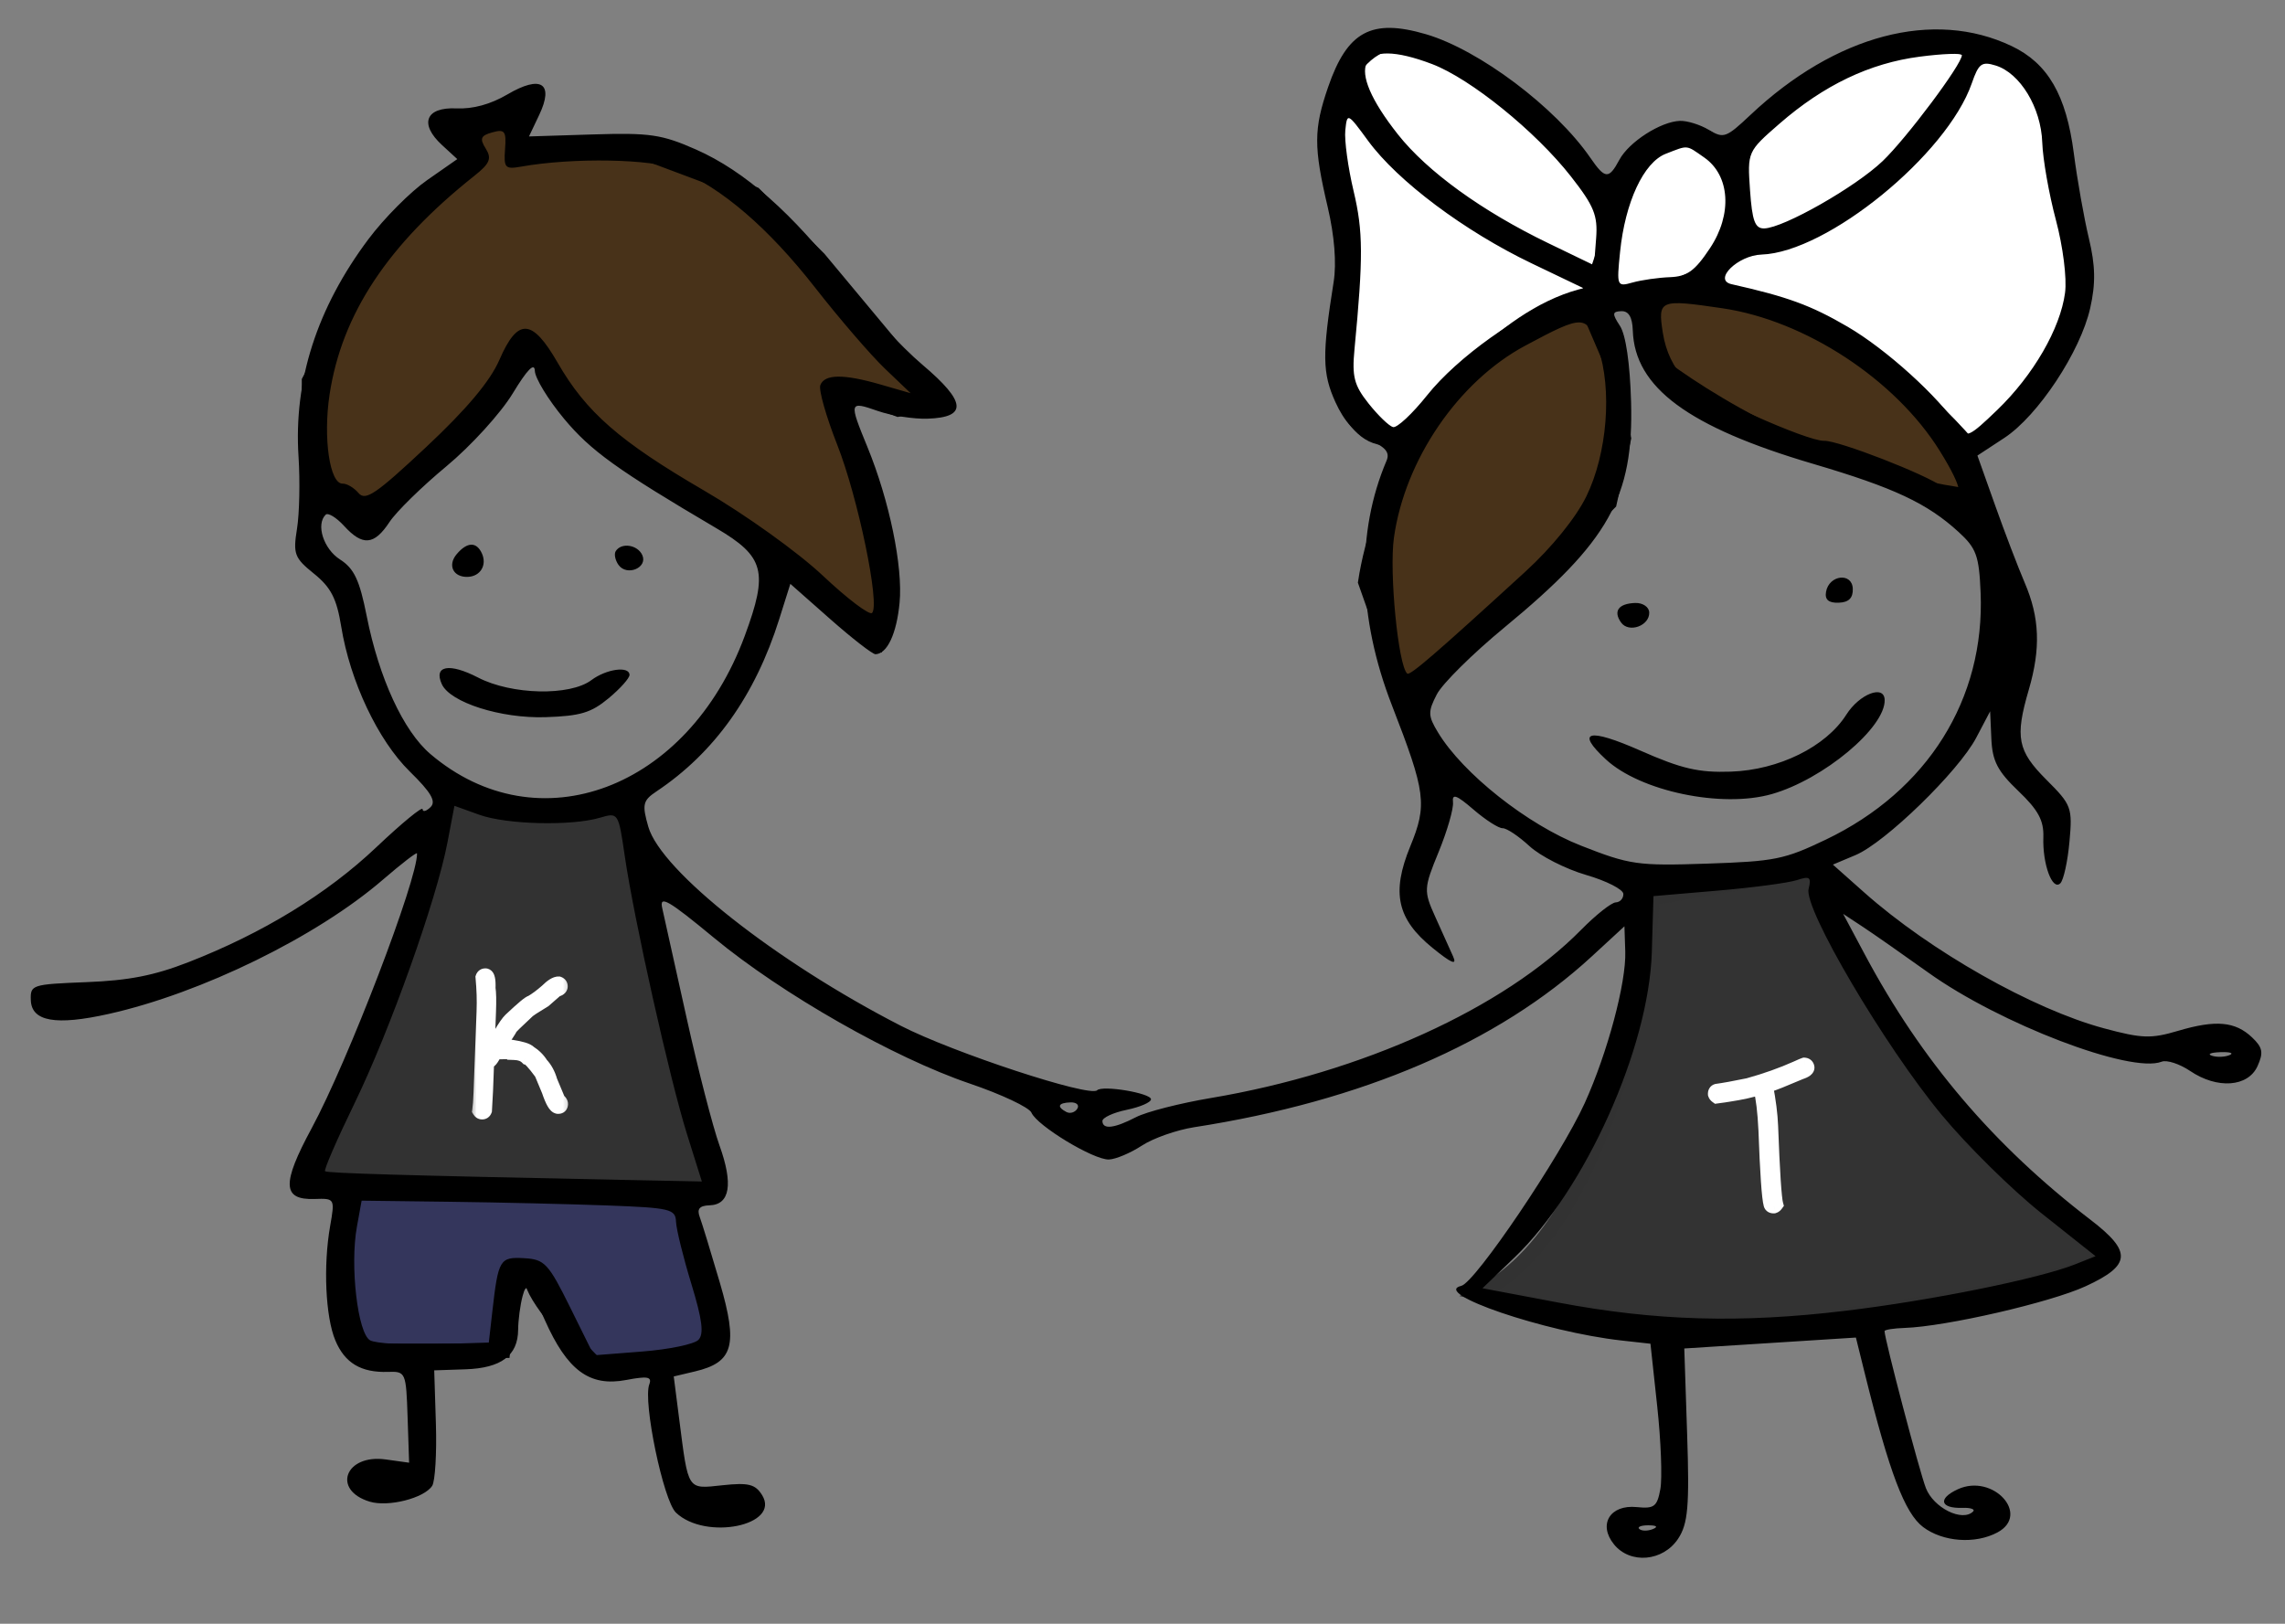 <?xml version="1.0" encoding="UTF-8"?> <svg xmlns="http://www.w3.org/2000/svg" width="159" height="113" viewBox="0 0 159 113" fill="none"><rect x="0" y="0" width="159" height="113" fill="#808080" stroke="none"/><path d="M22.035 81C23.635 79.8 28.702 63.833 31.035 56C31.835 57.2 40.036 56.833 44.036 56.5L46.536 72.5L49.036 82.5H30.035C26.702 82.5 20.435 82.2 22.035 81Z" fill="#323232" stroke="#323232"></path><path d="M103 90C111.4 85.6 114.5 69.833 115 62.5L126.273 60.539C126.092 61.771 131.015 70.36 133.5 74.5C135.5 80 146 85 146.5 87C146.9 88.6 134.667 90.667 128.5 91.5C122.9 93.5 109.167 91.333 103 90Z" fill="#333333"></path><path d="M126.5 60.5L126.273 60.539M126.273 60.539L115 62.5C114.5 69.833 111.4 85.6 103 90C109.167 91.333 122.9 93.5 128.5 91.5C134.667 90.667 146.9 88.6 146.5 87C146 85 135.5 80 133.5 74.5C131.015 70.36 126.092 61.771 126.273 60.539Z" stroke="#323232"></path><path d="M112 25L110.5 21.5C100.1 23.5 95.833 35 95 40.5L98 49L103 43.5L108 39L112 35L113 30.5L112 25Z" fill="#483219"></path><path d="M115 25V21.5V20H118.5L123.5 21.5C127.1 20.7 133.333 27.167 136 30.5L137 34.5C127.4 33.3 118.333 27.667 115 25Z" fill="#483219"></path><path d="M112 21.5H110.5M110.5 21.5L112 25L113 30.5L112 35L108 39L103 43.5L98 49L95 40.5C95.833 35 100.1 23.5 110.5 21.5ZM115 21.5V25C118.333 27.667 127.4 33.3 137 34.5L136 30.5C133.333 27.167 127.1 20.7 123.5 21.5L118.5 20H115V21.5Z" stroke="black"></path><path d="M28 34.5L36.5 24.5H37.5L40.5 29L44.5 32.5L51 36.5L61 44.5L61.5 41.5V38L58.5 29V27L62.5 28.5L65 28L62 24L57 18L52.5 13.5L44.5 10.5H36V8L31.5 9L33 11L27 16L21.5 26.5V33L24.5 36L28 34.5Z" fill="#483219" stroke="black"></path><path d="M137 3.5C132.2 0.7 124.333 6.666 121 10V16L118.5 19.5L120 20.5C126.4 20.5 134 27.5 137 31C138.333 30 141.4 27.5 143 25.5C144.6 23.5 144.667 19.333 144.5 17.5C144.167 15.666 143.3 11.1 142.5 7.5C141.7 3.9 138.5 3.333 137 3.5Z" fill="white" stroke="black"></path><path d="M47.5 83.5L24 82.5C24 83.833 23.9 86.8 23.5 88C23.1 89.2 24.333 92.5 25 94H35L35.5 89H37C37 90.2 40 93.5 41.5 95C45.5 96.2 48.833 94.167 50 93L47.5 83.5Z" fill="#34365C" stroke="black"></path><path d="M113.701 11.127C113.52 11.269 113.064 11.715 113.064 11.964C113.064 11.926 113.212 12.131 113.193 12.154C113.121 12.246 113.047 12.33 112.999 12.438C112.983 12.475 113.01 12.545 112.983 12.575C112.922 12.643 112.877 12.685 112.846 12.781C112.741 13.107 112.777 13.439 112.7 13.764C112.555 14.38 112.465 15.036 112.38 15.665L112.375 15.701C112.347 15.903 112.226 16.041 112.148 16.225C111.975 16.637 111.826 17.064 111.685 17.489C111.513 18.005 111.26 18.415 111.283 18.991C111.301 19.477 111.511 19.891 111.81 20.263C112.027 20.532 112.33 20.952 112.7 21.019C113.082 21.088 113.589 21.062 113.974 21.019C114.51 20.96 115.006 20.83 115.503 20.619C116.095 20.366 116.564 19.91 117.169 19.68C117.598 19.518 118.022 19.327 118.447 19.153C118.776 19.018 119.003 18.646 119.341 18.55C119.482 18.51 119.667 18.193 119.753 18.079C120.156 17.547 120.368 16.811 120.548 16.176C120.788 15.325 120.962 14.511 120.962 13.622C120.962 13.246 120.862 12.878 120.798 12.508C120.715 12.024 120.629 11.473 120.335 11.062C120.176 10.839 119.956 10.656 119.789 10.436C119.637 10.234 119.417 10.014 119.215 9.861C118.824 9.565 118.438 9.344 117.941 9.344C117.365 9.344 116.796 9.396 116.231 9.506C115.988 9.553 115.772 9.596 115.539 9.673C115.246 9.771 114.972 10.046 114.71 10.209C114.317 10.454 114.06 10.846 113.701 11.127Z" fill="white" stroke="black" stroke-linecap="round"></path><path d="M96.499 2.999C100.899 1.399 108.333 9.332 111.499 13.499C113.099 13.499 111.499 18.166 110.499 20.499C104.899 21.699 99.833 27.999 97.999 30.999L96.499 30.499C93.499 30.499 92.499 24.999 93.499 23.499C94.299 22.299 93.833 16.999 93.499 14.499C92.666 11.332 92.099 4.599 96.499 2.999Z" fill="white" stroke="black"></path><path fill-rule="evenodd" clip-rule="evenodd" d="M99.224 2.381C102.924 3.466 108.24 7.463 110.666 10.985C111.691 12.473 111.948 12.49 112.686 11.115C113.352 9.875 115.563 8.457 116.898 8.412C117.403 8.395 118.308 8.677 118.91 9.038C119.939 9.655 120.109 9.594 121.803 7.998C127.725 2.42 134.554 0.62 139.981 3.207C142.5 4.407 143.78 6.615 144.304 10.664C144.545 12.521 145.017 15.186 145.353 16.587C145.809 18.485 145.832 19.721 145.445 21.442C144.763 24.476 141.81 28.939 139.467 30.477L137.597 31.704L138.824 35.153C139.498 37.05 140.427 39.48 140.887 40.553C141.931 42.983 142.011 45.132 141.167 48.016C140.201 51.318 140.387 52.255 142.405 54.272C144.148 56.012 144.217 56.2 144.002 58.579C143.878 59.946 143.593 61.248 143.367 61.47C142.814 62.015 142.122 60.141 142.185 58.266C142.224 57.098 141.83 56.369 140.444 55.046C139 53.667 138.636 52.965 138.567 51.419L138.482 49.502L137.513 51.343C136.282 53.681 131.185 58.637 129.118 59.506L127.54 60.17L129.72 62.107C134.311 66.188 141.442 70.229 146.408 71.564C149.051 72.275 149.677 72.296 151.563 71.737C154.179 70.96 155.541 71.082 156.714 72.2C157.448 72.9 157.514 73.254 157.087 74.196C156.427 75.652 154.287 75.805 152.403 74.533C151.668 74.037 150.774 73.745 150.415 73.886C148.263 74.728 139.169 71.255 134.185 67.688C132.413 66.42 130.353 64.98 129.608 64.49L128.253 63.597L129.774 66.447C133.712 73.823 138.733 79.723 145.464 84.884C148.37 87.113 148.302 88.049 145.127 89.513C142.675 90.643 135.406 92.317 132.533 92.413C131.761 92.439 131.131 92.539 131.134 92.637C131.155 93.257 133.552 102.364 134.008 103.55C134.537 104.932 136.542 105.932 137.295 105.19C137.457 105.031 137.125 104.916 136.557 104.935C134.998 104.986 134.824 104.288 136.234 103.64C138.675 102.518 141.315 105.4 138.988 106.646C137.444 107.472 135.194 107.308 133.817 106.269C132.543 105.306 131.472 102.486 129.767 95.608L129.142 93.083L123.171 93.463L117.2 93.843L117.399 99.837C117.565 104.815 117.458 106.043 116.771 107.082C115.721 108.668 113.443 108.871 112.311 107.479C111.182 106.092 112.033 104.693 113.89 104.881C115.109 105.005 115.31 104.852 115.534 103.629C115.674 102.863 115.577 100.273 115.317 97.874L114.846 93.512L112.822 93.287C107.493 92.694 99.56 89.987 101.682 89.485C102.652 89.257 108.604 80.445 110.268 76.776C111.858 73.267 113.165 68.384 113.093 66.219L113.035 64.463L110.77 66.551C104.238 72.573 94.79 76.633 83.092 78.446C81.88 78.634 80.244 79.209 79.457 79.724C78.669 80.24 77.637 80.675 77.163 80.692C76.108 80.731 72.162 78.344 71.772 77.431C71.617 77.067 69.688 76.157 67.486 75.409C62.178 73.605 54.428 69.189 49.674 65.258C46.49 62.626 45.87 62.27 46.081 63.199C46.221 63.815 46.986 67.256 47.779 70.845C48.573 74.434 49.602 78.426 50.066 79.717C51.031 82.403 50.795 83.833 49.38 83.88C48.673 83.903 48.481 84.13 48.691 84.694C48.85 85.123 49.48 87.18 50.09 89.263C51.366 93.62 51.036 94.804 48.367 95.438L46.882 95.79L47.266 98.791C47.907 103.786 47.801 103.625 50.278 103.361C52.078 103.168 52.554 103.286 53.026 104.04C54.352 106.159 49.099 107.234 47.035 105.266C46.16 104.433 44.727 97.54 45.18 96.342C45.38 95.811 45.069 95.751 43.578 96.035C41.022 96.52 39.476 95.381 37.907 91.855C36.807 89.384 36.631 89.194 36.364 90.197C36.198 90.819 36.059 91.874 36.054 92.54C36.041 94.337 34.877 95.21 32.384 95.293L30.215 95.365L30.332 99.09C30.395 101.139 30.279 103.079 30.073 103.401C29.522 104.261 27.015 104.896 25.723 104.502C23.073 103.696 24.028 101.176 26.835 101.565L28.468 101.792L28.362 98.611C28.258 95.498 28.229 95.431 26.999 95.472C25.126 95.534 23.99 94.855 23.332 93.276C22.648 91.634 22.487 88.088 22.972 85.324C23.308 83.409 23.298 83.392 21.891 83.439C19.641 83.513 19.595 82.389 21.687 78.515C24.215 73.837 29.077 61.154 29.018 59.39C29.014 59.272 27.945 60.097 26.641 61.221C22.043 65.188 14.025 69.115 7.57 70.56C3.879 71.386 2.194 71.088 2.144 69.6C2.108 68.532 2.211 68.499 6.025 68.349C8.976 68.232 10.726 67.889 13.116 66.958C18.284 64.945 22.767 62.202 26.184 58.963C27.949 57.29 29.399 56.097 29.406 56.312C29.413 56.526 29.662 56.462 29.96 56.169C30.364 55.771 30 55.147 28.517 53.693C26.304 51.525 24.36 47.414 23.743 43.602C23.429 41.656 23.026 40.874 21.852 39.927C20.488 38.828 20.385 38.558 20.666 36.802C20.836 35.746 20.884 33.486 20.773 31.781C20.43 26.481 22.052 21.435 25.638 16.642C26.72 15.197 28.552 13.352 29.712 12.543L31.82 11.072L30.765 10.102C29.151 8.622 29.61 7.442 31.763 7.543C32.906 7.596 34.136 7.259 35.305 6.573C37.647 5.196 38.57 5.79 37.52 7.998L36.809 9.495L41.273 9.355C45.211 9.232 46.053 9.355 48.429 10.404C51.828 11.906 55.178 14.861 58.74 19.503C60.274 21.501 62.723 24.146 64.183 25.38C67.238 27.964 67.341 29.044 64.541 29.137C63.581 29.169 62.022 28.927 61.076 28.598C59.077 27.903 59.064 27.948 60.366 31.126C61.889 34.846 62.835 39.433 62.597 41.944C62.392 44.099 61.737 45.502 60.922 45.529C60.721 45.536 59.305 44.437 57.775 43.087L54.995 40.632L54.22 43.092C52.547 48.404 49.706 52.389 45.679 55.076C44.73 55.71 44.666 55.986 45.113 57.538C46.001 60.618 54.011 66.931 62.681 71.385C66.326 73.257 75.829 76.38 76.342 75.874C76.715 75.507 80.078 76.069 80.092 76.501C80.099 76.71 79.338 77.04 78.401 77.235C77.463 77.429 76.703 77.782 76.71 78.019C76.731 78.624 77.535 78.529 79.055 77.742C79.771 77.372 82.112 76.774 84.257 76.413C94.785 74.644 104.648 70.163 110.019 64.71C111.045 63.669 112.131 62.809 112.432 62.799C112.732 62.789 112.97 62.524 112.96 62.209C112.949 61.895 111.781 61.3 110.364 60.888C108.946 60.476 107.172 59.572 106.422 58.879C105.672 58.187 104.834 57.628 104.558 57.637C104.283 57.646 103.373 57.063 102.535 56.341C101.349 55.319 101.033 55.206 101.105 55.829C101.155 56.269 100.708 57.82 100.111 59.277C99.067 61.822 99.057 61.998 99.87 63.8C100.335 64.831 100.895 66.075 101.115 66.565C101.402 67.206 100.998 67.037 99.679 65.964C97.212 63.957 96.809 62.127 98.126 58.914C99.325 55.995 99.217 55.163 96.854 49.08C94.482 42.974 94.353 37.063 96.482 32.06C96.724 31.491 96.419 31.118 95.322 30.64C94.326 30.205 93.534 29.327 92.924 27.985C92.011 25.973 91.993 24.692 92.802 19.61C93.008 18.314 92.857 16.415 92.391 14.425C91.404 10.224 91.408 8.987 92.416 6.059C93.753 2.177 95.433 1.27 99.224 2.381ZM99.646 4.457C102.327 5.476 106.854 9.139 109.313 12.28C110.918 14.33 111.188 14.993 111.066 16.582L110.921 18.462L107.728 16.919C103.12 14.693 99.32 11.943 97.272 9.352C93.484 4.56 94.484 2.497 99.646 4.457ZM136.515 3.839C136.536 4.448 132.671 9.614 131 11.212C129.109 13.02 124.122 15.858 122.769 15.896C122.122 15.915 121.925 15.389 121.774 13.236C121.588 10.566 121.597 10.545 123.827 8.605C126.909 5.924 130.107 4.395 133.575 3.945C135.187 3.734 136.51 3.687 136.515 3.839ZM138.866 4.559C140.57 5.084 142.027 7.49 142.109 9.917C142.149 11.08 142.576 13.506 143.058 15.309C143.552 17.161 143.83 19.365 143.695 20.376C143.365 22.864 141.484 26.115 138.976 28.531C137.047 30.389 136.808 30.501 136.323 29.766C134.895 27.604 131.253 24.305 128.561 22.735C126.003 21.244 124.398 20.656 120.485 19.776C119.183 19.482 120.924 17.77 122.58 17.715C127.14 17.563 135.48 10.767 137.205 5.798C137.683 4.418 137.896 4.26 138.866 4.559ZM35.144 10.376C35.047 11.683 35.148 11.794 36.255 11.597C39.877 10.951 45.382 11.052 47.158 11.796C50.242 13.086 53.476 15.868 56.722 20.02C58.416 22.188 60.605 24.727 61.585 25.663L63.367 27.364L61.269 26.758C58.693 26.014 57.374 26.029 57.081 26.805C56.958 27.13 57.487 28.994 58.256 30.947C59.707 34.629 61.252 42.093 60.681 42.656C60.501 42.833 58.959 41.665 57.255 40.06C55.524 38.431 51.879 35.818 48.999 34.142C43.113 30.716 40.783 28.681 38.799 25.233C37.024 22.151 36.024 22.104 34.75 25.044C34.111 26.52 32.471 28.474 29.664 31.104C26.161 34.387 25.432 34.883 24.948 34.312C24.633 33.941 24.134 33.646 23.84 33.656C22.945 33.685 22.475 30.48 22.932 27.464C23.78 21.863 26.992 17.009 33.01 12.234C34.088 11.379 34.232 11.031 33.797 10.336C33.363 9.643 33.448 9.436 34.258 9.212C35.124 8.972 35.238 9.121 35.144 10.376ZM95.202 9.804C97.254 12.604 101.903 16.088 106.579 18.328L110.564 20.237L108.679 20.825C105.831 21.714 101.412 24.864 99.309 27.503C98.278 28.797 97.207 29.796 96.931 29.722C96.655 29.649 95.89 28.911 95.232 28.082C94.226 26.816 94.069 26.211 94.251 24.307C94.865 17.887 94.855 16.099 94.192 13.309C93.801 11.666 93.54 9.757 93.612 9.066C93.741 7.831 93.766 7.842 95.202 9.804ZM118.586 10.96C120.384 12.21 120.557 14.91 118.99 17.269C117.934 18.859 117.402 19.244 116.203 19.289C115.388 19.32 114.218 19.487 113.603 19.66C112.51 19.969 112.49 19.92 112.731 17.536C113.081 14.076 114.372 11.3 115.91 10.703C117.502 10.085 117.302 10.066 118.586 10.96ZM119.853 21.453C125.613 22.301 131.88 26.41 134.969 31.364C136.682 34.112 136.761 35.123 135.166 33.879C134.094 33.044 127.925 30.645 126.934 30.677C125.738 30.717 118.443 27.437 117.209 26.305C116.466 25.622 115.91 24.461 115.708 23.169C115.347 20.859 115.47 20.808 119.853 21.453ZM113.617 23.003C113.749 26.965 117.476 29.72 126.171 32.282C131.787 33.937 134.099 35.021 136.289 37.023C137.524 38.153 137.713 38.674 137.819 41.238C138.128 48.65 134.124 55.042 127.054 58.428C124.165 59.812 123.51 59.944 118.774 60.102C113.942 60.263 113.411 60.187 110.004 58.847C106.275 57.381 101.797 53.835 100.066 50.977C99.362 49.814 99.353 49.534 99.981 48.32C100.368 47.574 102.482 45.482 104.678 43.671C111.959 37.67 113.682 34.6 113.497 27.961C113.422 25.293 113.129 23.294 112.722 22.676C112.167 21.832 112.182 21.677 112.819 21.655C113.33 21.638 113.586 22.07 113.617 23.003ZM111.204 24.193C112.195 27.104 111.842 31.562 110.383 34.546C109.659 36.028 107.99 38.089 106.156 39.769C99.919 45.478 98.11 47.04 97.921 46.876C97.294 46.336 96.657 39.822 96.996 37.415C97.759 31.991 101.476 26.553 106.126 24.059C110.201 21.874 110.416 21.88 111.204 24.193ZM37.217 25.812C37.234 26.32 38.145 27.812 39.24 29.13C41.101 31.368 42.959 32.705 49.84 36.756C53.204 38.736 53.478 39.778 51.818 44.265C47.873 54.925 37.436 58.844 29.951 52.476C28.073 50.878 26.373 47.194 25.515 42.865C25.021 40.368 24.64 39.561 23.66 38.935C22.514 38.202 21.968 36.502 22.66 35.82C22.825 35.657 23.404 36.011 23.948 36.605C25.232 38.013 26.04 37.943 27.1 36.333C27.574 35.611 29.358 33.863 31.064 32.449C32.77 31.033 34.845 28.753 35.676 27.382C36.688 25.713 37.197 25.195 37.217 25.812ZM33.531 38.509C33.903 39.326 33.427 40.116 32.546 40.146C31.538 40.179 31.127 39.34 31.775 38.569C32.501 37.708 33.155 37.685 33.531 38.509ZM44.693 38.629C45.093 39.507 43.622 40.123 43.043 39.319C42.808 38.992 42.718 38.558 42.845 38.356C43.23 37.736 44.362 37.904 44.693 38.629ZM128.925 40.974C128.946 41.62 128.642 41.92 127.941 41.944C127.24 41.967 126.968 41.732 127.063 41.187C127.269 40.002 128.886 39.817 128.925 40.974ZM114.76 42.622C114.791 43.551 113.342 44.072 112.805 43.325C112.236 42.535 112.619 42.001 113.786 41.962C114.313 41.945 114.747 42.239 114.76 42.622ZM33.269 47.154C35.601 48.36 39.652 48.451 41.15 47.332C42.19 46.554 43.784 46.332 43.805 46.963C43.813 47.189 43.158 47.922 42.351 48.593C41.13 49.606 40.39 49.828 37.962 49.909C34.861 50.012 31.325 48.887 30.744 47.613C30.154 46.319 31.265 46.117 33.269 47.154ZM131.143 48.702C131.207 50.626 126.872 54.245 123.281 55.264C119.8 56.253 114.141 55.068 111.744 52.849C109.606 50.87 110.521 50.638 114.147 52.237C117.014 53.502 118.201 53.777 120.448 53.7C123.785 53.583 127.057 51.967 128.475 49.734C129.389 48.294 131.108 47.629 131.143 48.702ZM33.35 56.7C35.256 57.385 39.754 57.495 41.751 56.906C43.02 56.532 43.033 56.551 43.472 59.561C44.115 63.977 46.599 75.081 47.8 78.914L48.838 82.222L43.104 82.106C27.955 81.797 22.779 81.645 22.619 81.507C22.523 81.425 23.446 79.297 24.671 76.778C27.135 71.708 30.37 62.631 31.131 58.653L31.622 56.079L33.35 56.7ZM125.85 61.863C125.509 63.236 131.127 72.773 135.108 77.581C136.885 79.728 140.022 82.82 142.079 84.453L145.819 87.421L144.415 87.98C141.889 88.987 134.386 90.505 128.399 91.222C121.087 92.098 115.218 91.929 108.425 90.646L103.157 89.652L105.407 87.492C110.314 82.783 114.738 72.931 114.939 66.269L115.056 62.362L119.514 61.981C121.966 61.771 124.448 61.441 125.03 61.249C125.934 60.95 126.054 61.041 125.85 61.863ZM155.135 73.429C154.802 73.566 154.251 73.584 153.91 73.469C153.569 73.356 153.841 73.244 154.515 73.222C155.188 73.199 155.467 73.293 155.135 73.429ZM74.961 77.16C74.8 77.418 74.459 77.52 74.204 77.385C73.512 77.02 73.629 76.745 74.49 76.717C74.909 76.703 75.121 76.902 74.961 77.16ZM31.296 83.633C34.668 83.676 39.581 83.791 42.214 83.888C46.653 84.054 47.004 84.137 47.041 85.028C47.063 85.558 47.543 87.5 48.107 89.346C48.871 91.846 48.995 92.841 48.596 93.247C48.301 93.546 46.544 93.91 44.692 94.055L41.324 94.318L39.674 90.983C38.16 87.923 37.897 87.641 36.482 87.56C34.774 87.463 34.672 87.635 34.258 91.276L34.013 93.431L30.247 93.549C28.176 93.614 26.155 93.492 25.758 93.278C24.893 92.811 24.341 88.091 24.834 85.375L25.164 83.556L31.296 83.633ZM115.013 106.412C114.664 106.554 114.241 106.552 114.073 106.408C113.905 106.263 114.191 106.147 114.708 106.149C115.279 106.152 115.399 106.255 115.013 106.412Z" fill="black"></path><mask id="path-12-outside-1_5289_2877" maskUnits="userSpaceOnUse" x="32.667" y="66.443" width="7.444" height="12.254" fill="black"><rect fill="white" x="32.667" y="66.443" width="7.444" height="12.254"></rect><path d="M33.779 67.891C33.935 67.897 34.003 68.188 33.981 68.766C34.032 69.088 34.042 69.636 34.013 70.409L33.899 73.454L33.923 73.455C33.99 73.336 34.024 73.259 34.025 73.224C33.979 73.207 33.957 73.159 33.96 73.081C33.964 72.983 34.028 72.931 34.154 72.924L34.224 72.927C34.322 72.707 34.522 72.394 34.822 71.987C35.119 71.478 35.35 71.143 35.516 70.981C36.379 70.169 36.864 69.765 36.969 69.769C37.301 69.578 37.663 69.31 38.055 68.965C38.404 68.619 38.676 68.449 38.871 68.457C38.964 68.491 39.008 68.555 39.005 68.649C39.001 68.758 38.904 68.833 38.715 68.873C38.202 69.319 37.919 69.566 37.866 69.615C37.178 70.027 36.785 70.286 36.688 70.392C35.902 71.121 35.504 71.512 35.495 71.567C35.493 71.61 35.211 72.045 34.648 72.872L35.61 72.861C36.275 72.964 36.677 73.089 36.816 73.235C37.178 73.467 37.457 73.743 37.653 74.063C37.938 74.363 38.151 74.754 38.289 75.236L38.849 76.571C38.97 76.665 39.029 76.754 39.026 76.835C39.022 76.96 38.957 77.02 38.832 77.016C38.653 77.009 38.44 76.641 38.193 75.913L37.677 74.674C37.141 73.95 36.803 73.586 36.662 73.581C36.466 73.386 36.181 73.281 35.806 73.267C35.807 73.244 35.737 73.225 35.597 73.212C34.816 73.207 34.424 73.223 34.422 73.262C34.23 73.693 34.05 73.905 33.883 73.899L33.808 75.889C33.797 76.198 33.772 76.658 33.733 77.27C33.698 77.363 33.634 77.407 33.54 77.404C33.466 77.401 33.405 77.36 33.357 77.28C33.4 76.981 33.431 76.575 33.45 76.064L33.662 70.396C33.691 69.607 33.666 68.817 33.587 68.024C33.621 67.932 33.686 67.887 33.779 67.891Z"></path></mask><path d="M33.779 67.891C33.935 67.897 34.003 68.188 33.981 68.766C34.032 69.088 34.042 69.636 34.013 70.409L33.899 73.454L33.923 73.455C33.99 73.336 34.024 73.259 34.025 73.224C33.979 73.207 33.957 73.159 33.96 73.081C33.964 72.983 34.028 72.931 34.154 72.924L34.224 72.927C34.322 72.707 34.522 72.394 34.822 71.987C35.119 71.478 35.35 71.143 35.516 70.981C36.379 70.169 36.864 69.765 36.969 69.769C37.301 69.578 37.663 69.31 38.055 68.965C38.404 68.619 38.676 68.449 38.871 68.457C38.964 68.491 39.008 68.555 39.005 68.649C39.001 68.758 38.904 68.833 38.715 68.873C38.202 69.319 37.919 69.566 37.866 69.615C37.178 70.027 36.785 70.286 36.688 70.392C35.902 71.121 35.504 71.512 35.495 71.567C35.493 71.61 35.211 72.045 34.648 72.872L35.61 72.861C36.275 72.964 36.677 73.089 36.816 73.235C37.178 73.467 37.457 73.743 37.653 74.063C37.938 74.363 38.151 74.754 38.289 75.236L38.849 76.571C38.97 76.665 39.029 76.754 39.026 76.835C39.022 76.96 38.957 77.02 38.832 77.016C38.653 77.009 38.44 76.641 38.193 75.913L37.677 74.674C37.141 73.95 36.803 73.586 36.662 73.581C36.466 73.386 36.181 73.281 35.806 73.267C35.807 73.244 35.737 73.225 35.597 73.212C34.816 73.207 34.424 73.223 34.422 73.262C34.23 73.693 34.05 73.905 33.883 73.899L33.808 75.889C33.797 76.198 33.772 76.658 33.733 77.27C33.698 77.363 33.634 77.407 33.54 77.404C33.466 77.401 33.405 77.36 33.357 77.28C33.4 76.981 33.431 76.575 33.45 76.064L33.662 70.396C33.691 69.607 33.666 68.817 33.587 68.024C33.621 67.932 33.686 67.887 33.779 67.891Z" fill="white"></path><path d="M33.981 68.766L33.481 68.747L33.48 68.796L33.487 68.843L33.981 68.766ZM33.899 73.454L33.4 73.435L33.381 73.935L33.881 73.953L33.899 73.454ZM33.923 73.455L33.904 73.954L34.209 73.966L34.358 73.7L33.923 73.455ZM34.025 73.224L34.525 73.243L34.538 72.882L34.201 72.756L34.025 73.224ZM34.154 72.924L34.172 72.424L34.149 72.423L34.126 72.425L34.154 72.924ZM34.224 72.927L34.205 73.426L34.542 73.439L34.68 73.131L34.224 72.927ZM34.822 71.987L35.224 72.284L35.24 72.263L35.254 72.239L34.822 71.987ZM35.516 70.981L35.174 70.617L35.168 70.623L35.516 70.981ZM36.969 69.769L36.95 70.269L37.094 70.274L37.218 70.203L36.969 69.769ZM38.055 68.965L38.385 69.341L38.396 69.331L38.407 69.32L38.055 68.965ZM38.871 68.457L39.047 67.989L38.971 67.96L38.89 67.957L38.871 68.457ZM38.715 68.873L38.612 68.384L38.485 68.41L38.387 68.496L38.715 68.873ZM37.866 69.615L38.123 70.044L38.168 70.017L38.206 69.982L37.866 69.615ZM36.688 70.392L37.028 70.758L37.042 70.745L37.055 70.731L36.688 70.392ZM35.495 71.567L35.002 71.478L34.996 71.513L34.995 71.548L35.495 71.567ZM34.648 72.872L34.235 72.591L33.696 73.383L34.654 73.372L34.648 72.872ZM35.61 72.861L35.687 72.367L35.646 72.361L35.605 72.361L35.61 72.861ZM36.816 73.235L36.454 73.58L36.495 73.623L36.546 73.656L36.816 73.235ZM37.653 74.063L37.226 74.324L37.254 74.37L37.291 74.408L37.653 74.063ZM38.289 75.236L37.808 75.374L37.816 75.403L37.828 75.43L38.289 75.236ZM38.849 76.571L38.388 76.764L38.438 76.885L38.542 76.966L38.849 76.571ZM38.193 75.913L38.667 75.753L38.661 75.737L38.655 75.721L38.193 75.913ZM37.677 74.674L38.138 74.482L38.115 74.425L38.078 74.376L37.677 74.674ZM36.662 73.581L36.309 73.935L36.448 74.073L36.643 74.08L36.662 73.581ZM35.806 73.267L35.306 73.248L35.288 73.748L35.787 73.767L35.806 73.267ZM35.597 73.212L35.644 72.715L35.622 72.713L35.601 72.712L35.597 73.212ZM34.422 73.262L34.879 73.466L34.919 73.378L34.922 73.281L34.422 73.262ZM33.883 73.899L33.901 73.399L33.402 73.38L33.383 73.88L33.883 73.899ZM33.733 77.27L34.201 77.446L34.227 77.376L34.232 77.302L33.733 77.27ZM33.357 77.28L32.862 77.21L32.837 77.385L32.928 77.537L33.357 77.28ZM33.587 68.024L33.119 67.848L33.078 67.958L33.089 68.074L33.587 68.024ZM33.761 68.39C33.7 68.388 33.638 68.371 33.584 68.339C33.531 68.309 33.498 68.273 33.48 68.249C33.448 68.206 33.45 68.185 33.46 68.226C33.478 68.306 33.492 68.47 33.481 68.747L34.481 68.785C34.492 68.485 34.483 68.214 34.434 68.002C34.41 67.897 34.367 67.765 34.28 67.648C34.18 67.516 34.017 67.399 33.798 67.391L33.761 68.39ZM33.487 68.843C33.529 69.113 33.543 69.618 33.514 70.39L34.513 70.428C34.542 69.654 34.534 69.064 34.475 68.689L33.487 68.843ZM33.514 70.39L33.4 73.435L34.399 73.472L34.513 70.428L33.514 70.39ZM33.881 73.953L33.904 73.954L33.941 72.955L33.918 72.954L33.881 73.953ZM34.358 73.7C34.395 73.635 34.429 73.57 34.456 73.511C34.472 73.473 34.52 73.366 34.525 73.243L33.526 73.205C33.526 73.189 33.528 73.175 33.529 73.164C33.531 73.153 33.532 73.144 33.534 73.137C33.537 73.123 33.54 73.112 33.541 73.107C33.542 73.104 33.543 73.102 33.543 73.101C33.544 73.1 33.544 73.099 33.544 73.099C33.544 73.099 33.544 73.1 33.544 73.101C33.543 73.102 33.542 73.103 33.542 73.105C33.538 73.113 33.532 73.126 33.523 73.144C33.513 73.162 33.502 73.183 33.487 73.209L34.358 73.7ZM34.201 72.756C34.31 72.797 34.389 72.88 34.429 72.968C34.463 73.041 34.46 73.096 34.46 73.1L33.461 73.062C33.455 73.209 33.492 73.558 33.849 73.692L34.201 72.756ZM34.46 73.1C34.459 73.128 34.453 73.173 34.429 73.223C34.406 73.275 34.37 73.321 34.326 73.357C34.285 73.391 34.245 73.407 34.22 73.415C34.208 73.419 34.198 73.421 34.192 73.422C34.185 73.423 34.182 73.423 34.182 73.423L34.126 72.425C34.009 72.431 33.842 72.462 33.696 72.58C33.532 72.713 33.467 72.897 33.461 73.062L34.46 73.1ZM34.135 73.424L34.205 73.426L34.243 72.427L34.172 72.424L34.135 73.424ZM34.68 73.131C34.755 72.964 34.927 72.687 35.224 72.284L34.42 71.69C34.116 72.102 33.889 72.451 33.768 72.722L34.68 73.131ZM35.254 72.239C35.552 71.728 35.754 71.448 35.865 71.34L35.168 70.623C34.947 70.838 34.685 71.229 34.39 71.735L35.254 72.239ZM35.859 71.345C36.288 70.941 36.617 70.645 36.847 70.453C36.964 70.356 37.046 70.293 37.1 70.256C37.127 70.238 37.136 70.234 37.132 70.236C37.129 70.237 37.115 70.244 37.092 70.251C37.073 70.257 37.021 70.271 36.95 70.269L36.988 69.269C36.842 69.264 36.726 69.321 36.692 69.338C36.637 69.365 36.584 69.398 36.538 69.429C36.444 69.493 36.332 69.58 36.206 69.685C35.953 69.897 35.607 70.209 35.174 70.617L35.859 71.345ZM37.218 70.203C37.587 69.99 37.976 69.7 38.385 69.341L37.724 68.59C37.349 68.92 37.014 69.166 36.72 69.336L37.218 70.203ZM38.407 69.32C38.567 69.161 38.693 69.06 38.785 69.003C38.886 68.94 38.9 68.958 38.852 68.956L38.89 67.957C38.647 67.948 38.428 68.047 38.256 68.154C38.076 68.266 37.891 68.423 37.702 68.611L38.407 69.32ZM38.695 68.925C38.672 68.916 38.612 68.887 38.563 68.816C38.512 68.742 38.503 68.669 38.505 68.63L39.504 68.668C39.509 68.535 39.48 68.384 39.385 68.246C39.291 68.111 39.163 68.032 39.047 67.989L38.695 68.925ZM38.505 68.63C38.507 68.584 38.519 68.533 38.546 68.484C38.571 68.438 38.602 68.408 38.623 68.391C38.66 68.363 38.671 68.371 38.612 68.384L38.818 69.362C38.948 69.335 39.102 69.285 39.234 69.183C39.385 69.067 39.496 68.889 39.504 68.668L38.505 68.63ZM38.387 68.496C37.879 68.937 37.586 69.192 37.526 69.249L38.206 69.982C38.251 69.94 38.524 69.701 39.043 69.25L38.387 68.496ZM37.609 69.186C37.263 69.394 36.986 69.566 36.781 69.701C36.596 69.822 36.418 69.947 36.321 70.052L37.055 70.731C37.055 70.731 37.122 70.673 37.331 70.536C37.519 70.412 37.782 70.249 38.123 70.044L37.609 69.186ZM36.348 70.025C35.954 70.391 35.654 70.675 35.449 70.876C35.348 70.976 35.265 71.06 35.206 71.126C35.176 71.157 35.146 71.192 35.12 71.225C35.108 71.242 35.09 71.266 35.073 71.294C35.064 71.309 35.02 71.379 35.002 71.478L35.986 71.656C35.97 71.747 35.931 71.808 35.929 71.811C35.923 71.82 35.919 71.827 35.917 71.83C35.914 71.833 35.913 71.835 35.913 71.836C35.912 71.836 35.914 71.833 35.92 71.826C35.926 71.82 35.934 71.811 35.944 71.8C35.986 71.754 36.053 71.684 36.151 71.589C36.344 71.398 36.636 71.122 37.028 70.758L36.348 70.025ZM34.995 71.548C34.997 71.493 35.008 71.451 35.013 71.436C35.018 71.416 35.024 71.401 35.026 71.394C35.032 71.38 35.036 71.372 35.035 71.374C35.033 71.378 35.026 71.391 35.011 71.417C34.98 71.469 34.932 71.546 34.862 71.653C34.724 71.866 34.516 72.178 34.235 72.591L35.062 73.153C35.343 72.739 35.557 72.42 35.701 72.197C35.773 72.087 35.83 71.996 35.871 71.928C35.891 71.894 35.91 71.86 35.926 71.828C35.934 71.813 35.945 71.79 35.955 71.765C35.958 71.757 35.99 71.682 35.994 71.585L34.995 71.548ZM34.654 73.372L35.616 73.361L35.605 72.361L34.642 72.372L34.654 73.372ZM35.534 73.355C35.854 73.405 36.094 73.457 36.262 73.509C36.452 73.568 36.479 73.606 36.454 73.58L37.178 72.889C37.014 72.717 36.77 72.62 36.558 72.554C36.324 72.482 36.031 72.42 35.687 72.367L35.534 73.355ZM36.546 73.656C36.854 73.853 37.075 74.077 37.226 74.324L38.08 73.803C37.839 73.409 37.503 73.081 37.086 72.814L36.546 73.656ZM37.291 74.408C37.51 74.639 37.688 74.954 37.808 75.374L38.77 75.099C38.614 74.555 38.367 74.088 38.015 73.718L37.291 74.408ZM37.828 75.43L38.388 76.764L39.31 76.377L38.75 75.043L37.828 75.43ZM38.542 76.966C38.578 76.993 38.579 77.002 38.569 76.987C38.557 76.969 38.523 76.909 38.527 76.817L39.526 76.854C39.539 76.513 39.299 76.287 39.156 76.176L38.542 76.966ZM38.527 76.817C38.527 76.802 38.535 76.7 38.634 76.608C38.733 76.516 38.836 76.516 38.851 76.516L38.813 77.515C38.953 77.521 39.151 77.493 39.314 77.341C39.478 77.189 39.521 76.994 39.526 76.854L38.527 76.817ZM38.851 76.516C38.913 76.519 38.962 76.536 38.992 76.552C39.021 76.567 39.035 76.581 39.036 76.581C39.037 76.582 39.031 76.576 39.018 76.559C39.006 76.542 38.99 76.518 38.97 76.484C38.889 76.344 38.786 76.106 38.667 75.753L37.719 76.073C37.846 76.448 37.974 76.759 38.105 76.986C38.17 77.098 38.249 77.212 38.346 77.305C38.44 77.394 38.597 77.507 38.813 77.515L38.851 76.516ZM38.655 75.721L38.138 74.482L37.215 74.866L37.732 76.105L38.655 75.721ZM38.078 74.376C37.807 74.01 37.575 73.72 37.388 73.518C37.295 73.418 37.201 73.326 37.11 73.256C37.044 73.205 36.887 73.089 36.681 73.081L36.643 74.08C36.508 74.075 36.446 74.006 36.499 74.048C36.528 74.07 36.578 74.116 36.655 74.198C36.805 74.36 37.011 74.615 37.275 74.972L38.078 74.376ZM37.015 73.226C36.702 72.915 36.28 72.784 35.825 72.767L35.787 73.767C36.082 73.778 36.23 73.856 36.309 73.935L37.015 73.226ZM36.306 73.286C36.317 72.996 36.102 72.853 36.053 72.823C35.982 72.78 35.915 72.761 35.881 72.752C35.806 72.732 35.72 72.722 35.644 72.715L35.551 73.71C35.614 73.716 35.634 73.721 35.628 73.72C35.624 73.719 35.615 73.716 35.602 73.711C35.589 73.706 35.565 73.696 35.535 73.678C35.507 73.662 35.454 73.625 35.405 73.561C35.35 73.489 35.301 73.381 35.306 73.248L36.306 73.286ZM35.601 72.712C35.208 72.71 34.905 72.712 34.696 72.721C34.594 72.725 34.501 72.732 34.427 72.742C34.394 72.747 34.338 72.756 34.281 72.775C34.256 72.784 34.197 72.805 34.135 72.85C34.08 72.889 33.931 73.015 33.923 73.243L34.922 73.281C34.914 73.505 34.768 73.626 34.72 73.661C34.664 73.701 34.615 73.718 34.601 73.722C34.569 73.733 34.551 73.734 34.567 73.732C34.591 73.729 34.644 73.724 34.738 73.72C34.921 73.712 35.204 73.71 35.593 73.712L35.601 72.712ZM33.966 73.059C33.878 73.256 33.807 73.368 33.762 73.421C33.741 73.446 33.737 73.443 33.756 73.432C33.778 73.419 33.83 73.396 33.901 73.399L33.864 74.398C34.179 74.41 34.4 74.215 34.525 74.068C34.66 73.909 34.775 73.699 34.879 73.466L33.966 73.059ZM33.383 73.88L33.309 75.871L34.308 75.908L34.382 73.917L33.383 73.88ZM33.309 75.871C33.297 76.173 33.273 76.628 33.234 77.239L34.232 77.302C34.271 76.689 34.296 76.223 34.308 75.908L33.309 75.871ZM33.265 77.095C33.274 77.071 33.303 77.012 33.374 76.962C33.447 76.911 33.52 76.903 33.559 76.904L33.522 77.904C33.654 77.909 33.806 77.88 33.944 77.784C34.079 77.69 34.157 77.562 34.201 77.446L33.265 77.095ZM33.559 76.904C33.615 76.906 33.672 76.925 33.72 76.957C33.763 76.987 33.783 77.017 33.786 77.023L32.928 77.537C33.038 77.719 33.234 77.893 33.522 77.904L33.559 76.904ZM33.852 77.35C33.898 77.026 33.93 76.601 33.95 76.082L32.95 76.045C32.931 76.549 32.901 76.935 32.862 77.21L33.852 77.35ZM33.95 76.082L34.162 70.415L33.162 70.377L32.95 76.045L33.95 76.082ZM34.162 70.415C34.192 69.603 34.166 68.789 34.084 67.974L33.089 68.074C33.167 68.844 33.191 69.612 33.162 70.377L34.162 70.415ZM34.055 68.2C34.046 68.224 34.017 68.283 33.946 68.332C33.872 68.383 33.8 68.392 33.761 68.39L33.798 67.391C33.665 67.386 33.514 67.415 33.376 67.51C33.241 67.604 33.162 67.732 33.119 67.848L34.055 68.2Z" fill="white" mask="url(#path-12-outside-1_5289_2877)"></path><mask id="path-14-outside-2_5289_2877" maskUnits="userSpaceOnUse" x="117.931" y="72.576" width="11.615" height="13.007" fill="black"><rect fill="white" x="117.931" y="72.576" width="11.615" height="13.007"></rect><path d="M125.551 74.103C125.658 74.108 125.725 74.16 125.752 74.257C125.789 74.388 125.63 74.511 125.275 74.627C124.093 75.131 123.366 75.421 123.092 75.497L122.872 75.558C123.077 76.612 123.196 77.546 123.228 78.358C123.35 81.579 123.469 83.399 123.585 83.819C123.538 83.885 123.487 83.925 123.434 83.94C123.313 83.947 123.241 83.906 123.216 83.816C123.087 83.351 122.968 81.627 122.86 78.645C122.795 77.336 122.68 76.384 122.515 75.789C122.531 75.784 122.528 75.741 122.505 75.66L122.39 75.718L121.949 75.841C121.395 75.995 120.567 76.145 119.466 76.293C119.4 76.246 119.36 76.195 119.345 76.142C119.338 76.021 119.379 75.948 119.469 75.923C119.952 75.859 120.68 75.728 121.652 75.528C122.871 75.189 123.998 74.789 125.033 74.325C125.326 74.192 125.498 74.117 125.551 74.103Z"></path></mask><path d="M125.551 74.103C125.658 74.108 125.725 74.16 125.752 74.257C125.789 74.388 125.63 74.511 125.275 74.627C124.093 75.131 123.366 75.421 123.092 75.497L122.872 75.558C123.077 76.612 123.196 77.546 123.228 78.358C123.35 81.579 123.469 83.399 123.585 83.819C123.538 83.885 123.487 83.925 123.434 83.94C123.313 83.947 123.241 83.906 123.216 83.816C123.087 83.351 122.968 81.627 122.86 78.645C122.795 77.336 122.68 76.384 122.515 75.789C122.531 75.784 122.528 75.741 122.505 75.66L122.39 75.718L121.949 75.841C121.395 75.995 120.567 76.145 119.466 76.293C119.4 76.246 119.36 76.195 119.345 76.142C119.338 76.021 119.379 75.948 119.469 75.923C119.952 75.859 120.68 75.728 121.652 75.528C122.871 75.189 123.998 74.789 125.033 74.325C125.326 74.192 125.498 74.117 125.551 74.103Z" fill="white"></path><path d="M125.551 74.103L125.577 73.603L125.496 73.599L125.417 73.621L125.551 74.103ZM125.275 74.627L125.12 74.152L125.099 74.159L125.079 74.167L125.275 74.627ZM122.872 75.558L122.738 75.076L122.293 75.2L122.381 75.653L122.872 75.558ZM123.228 78.358L123.728 78.339L123.728 78.338L123.228 78.358ZM123.585 83.819L123.991 84.111L124.131 83.917L124.067 83.685L123.585 83.819ZM123.434 83.94L123.464 84.439L123.517 84.436L123.568 84.421L123.434 83.94ZM122.86 78.645L123.36 78.626L123.359 78.62L122.86 78.645ZM122.515 75.789L122.381 75.307L121.899 75.441L122.033 75.923L122.515 75.789ZM122.505 75.66L122.987 75.526L122.824 74.938L122.28 75.214L122.505 75.66ZM122.39 75.718L122.524 76.2L122.571 76.187L122.615 76.165L122.39 75.718ZM119.466 76.293L119.174 76.698L119.335 76.815L119.533 76.789L119.466 76.293ZM119.345 76.142L118.846 76.172L118.849 76.225L118.864 76.276L119.345 76.142ZM119.469 75.923L119.403 75.428L119.369 75.432L119.335 75.442L119.469 75.923ZM121.652 75.528L121.752 76.018L121.769 76.014L121.786 76.01L121.652 75.528ZM125.033 74.325L125.238 74.782L125.242 74.78L125.033 74.325ZM125.526 74.602C125.505 74.601 125.443 74.592 125.377 74.541C125.308 74.489 125.28 74.425 125.271 74.391L126.234 74.124C126.198 73.992 126.122 73.853 125.987 73.749C125.854 73.647 125.705 73.61 125.577 73.603L125.526 74.602ZM125.271 74.391C125.259 74.351 125.254 74.305 125.259 74.257C125.264 74.21 125.277 74.169 125.293 74.136C125.308 74.105 125.325 74.083 125.336 74.071C125.346 74.058 125.354 74.053 125.354 74.052C125.354 74.052 125.35 74.056 125.339 74.062C125.329 74.068 125.314 74.076 125.293 74.086C125.252 74.105 125.195 74.127 125.12 74.152L125.431 75.102C125.624 75.039 125.818 74.958 125.967 74.843C126.116 74.727 126.332 74.475 126.234 74.124L125.271 74.391ZM125.079 74.167C123.883 74.677 123.192 74.95 122.959 75.015L123.226 75.979C123.539 75.892 124.303 75.585 125.471 75.087L125.079 74.167ZM122.959 75.015L122.738 75.076L123.006 76.04L123.226 75.979L122.959 75.015ZM122.381 75.653C122.583 76.69 122.698 77.597 122.729 78.378L123.728 78.338C123.694 77.494 123.571 76.534 123.363 75.463L122.381 75.653ZM122.729 78.377C122.789 79.989 122.85 81.254 122.91 82.171C122.94 82.629 122.97 83.004 123 83.294C123.029 83.571 123.062 83.802 123.104 83.953L124.067 83.685C124.05 83.625 124.024 83.471 123.995 83.189C123.966 82.918 123.937 82.558 123.907 82.106C123.848 81.203 123.788 79.948 123.728 78.339L122.729 78.377ZM123.18 83.526C123.168 83.542 123.203 83.485 123.301 83.458L123.568 84.421C123.772 84.365 123.907 84.227 123.991 84.111L123.18 83.526ZM123.405 83.441C123.405 83.441 123.417 83.44 123.439 83.444C123.461 83.448 123.496 83.457 123.535 83.479C123.627 83.531 123.679 83.615 123.697 83.682L122.734 83.95C122.777 84.107 122.878 84.256 123.043 84.35C123.193 84.434 123.348 84.446 123.464 84.439L123.405 83.441ZM123.697 83.682C123.649 83.509 123.589 83.017 123.529 82.14C123.47 81.286 123.413 80.116 123.36 78.626L122.36 78.663C122.414 80.156 122.471 81.339 122.531 82.209C122.589 83.056 122.653 83.659 122.734 83.95L123.697 83.682ZM123.359 78.62C123.294 77.306 123.178 76.307 122.997 75.655L122.033 75.923C122.183 76.461 122.296 77.366 122.36 78.669L123.359 78.62ZM122.649 76.271C122.892 76.203 122.98 76.002 123.005 75.912C123.03 75.824 123.026 75.748 123.023 75.717C123.018 75.644 123.001 75.575 122.987 75.526L122.024 75.794C122.033 75.827 122.028 75.819 122.026 75.79C122.025 75.78 122.02 75.721 122.041 75.645C122.063 75.567 122.146 75.373 122.381 75.307L122.649 76.271ZM122.28 75.214L122.164 75.272L122.615 76.165L122.731 76.106L122.28 75.214ZM122.256 75.237L121.816 75.359L122.083 76.322L122.524 76.2L122.256 75.237ZM121.816 75.359C121.295 75.503 120.495 75.651 119.4 75.797L119.533 76.789C120.64 76.64 121.495 76.486 122.083 76.322L121.816 75.359ZM119.759 75.888C119.743 75.876 119.8 75.91 119.827 76.008L118.864 76.276C118.92 76.48 119.058 76.615 119.174 76.698L119.759 75.888ZM119.844 76.112C119.844 76.112 119.845 76.125 119.841 76.147C119.838 76.169 119.828 76.204 119.806 76.243C119.754 76.335 119.67 76.386 119.603 76.405L119.335 75.442C119.178 75.485 119.029 75.585 118.936 75.751C118.851 75.901 118.839 76.056 118.846 76.172L119.844 76.112ZM119.535 76.419C120.036 76.353 120.778 76.218 121.752 76.018L121.551 75.038C120.581 75.237 119.868 75.366 119.403 75.428L119.535 76.419ZM121.786 76.01C123.026 75.665 124.177 75.256 125.238 74.782L124.829 73.869C123.819 74.321 122.716 74.714 121.518 75.046L121.786 76.01ZM125.242 74.78C125.386 74.714 125.498 74.663 125.58 74.629C125.62 74.611 125.651 74.598 125.673 74.59C125.699 74.579 125.699 74.58 125.685 74.584L125.417 73.621C125.352 73.639 125.262 73.676 125.184 73.71C125.093 73.749 124.973 73.803 124.825 73.871L125.242 74.78Z" fill="white" mask="url(#path-14-outside-2_5289_2877)"></path></svg> 